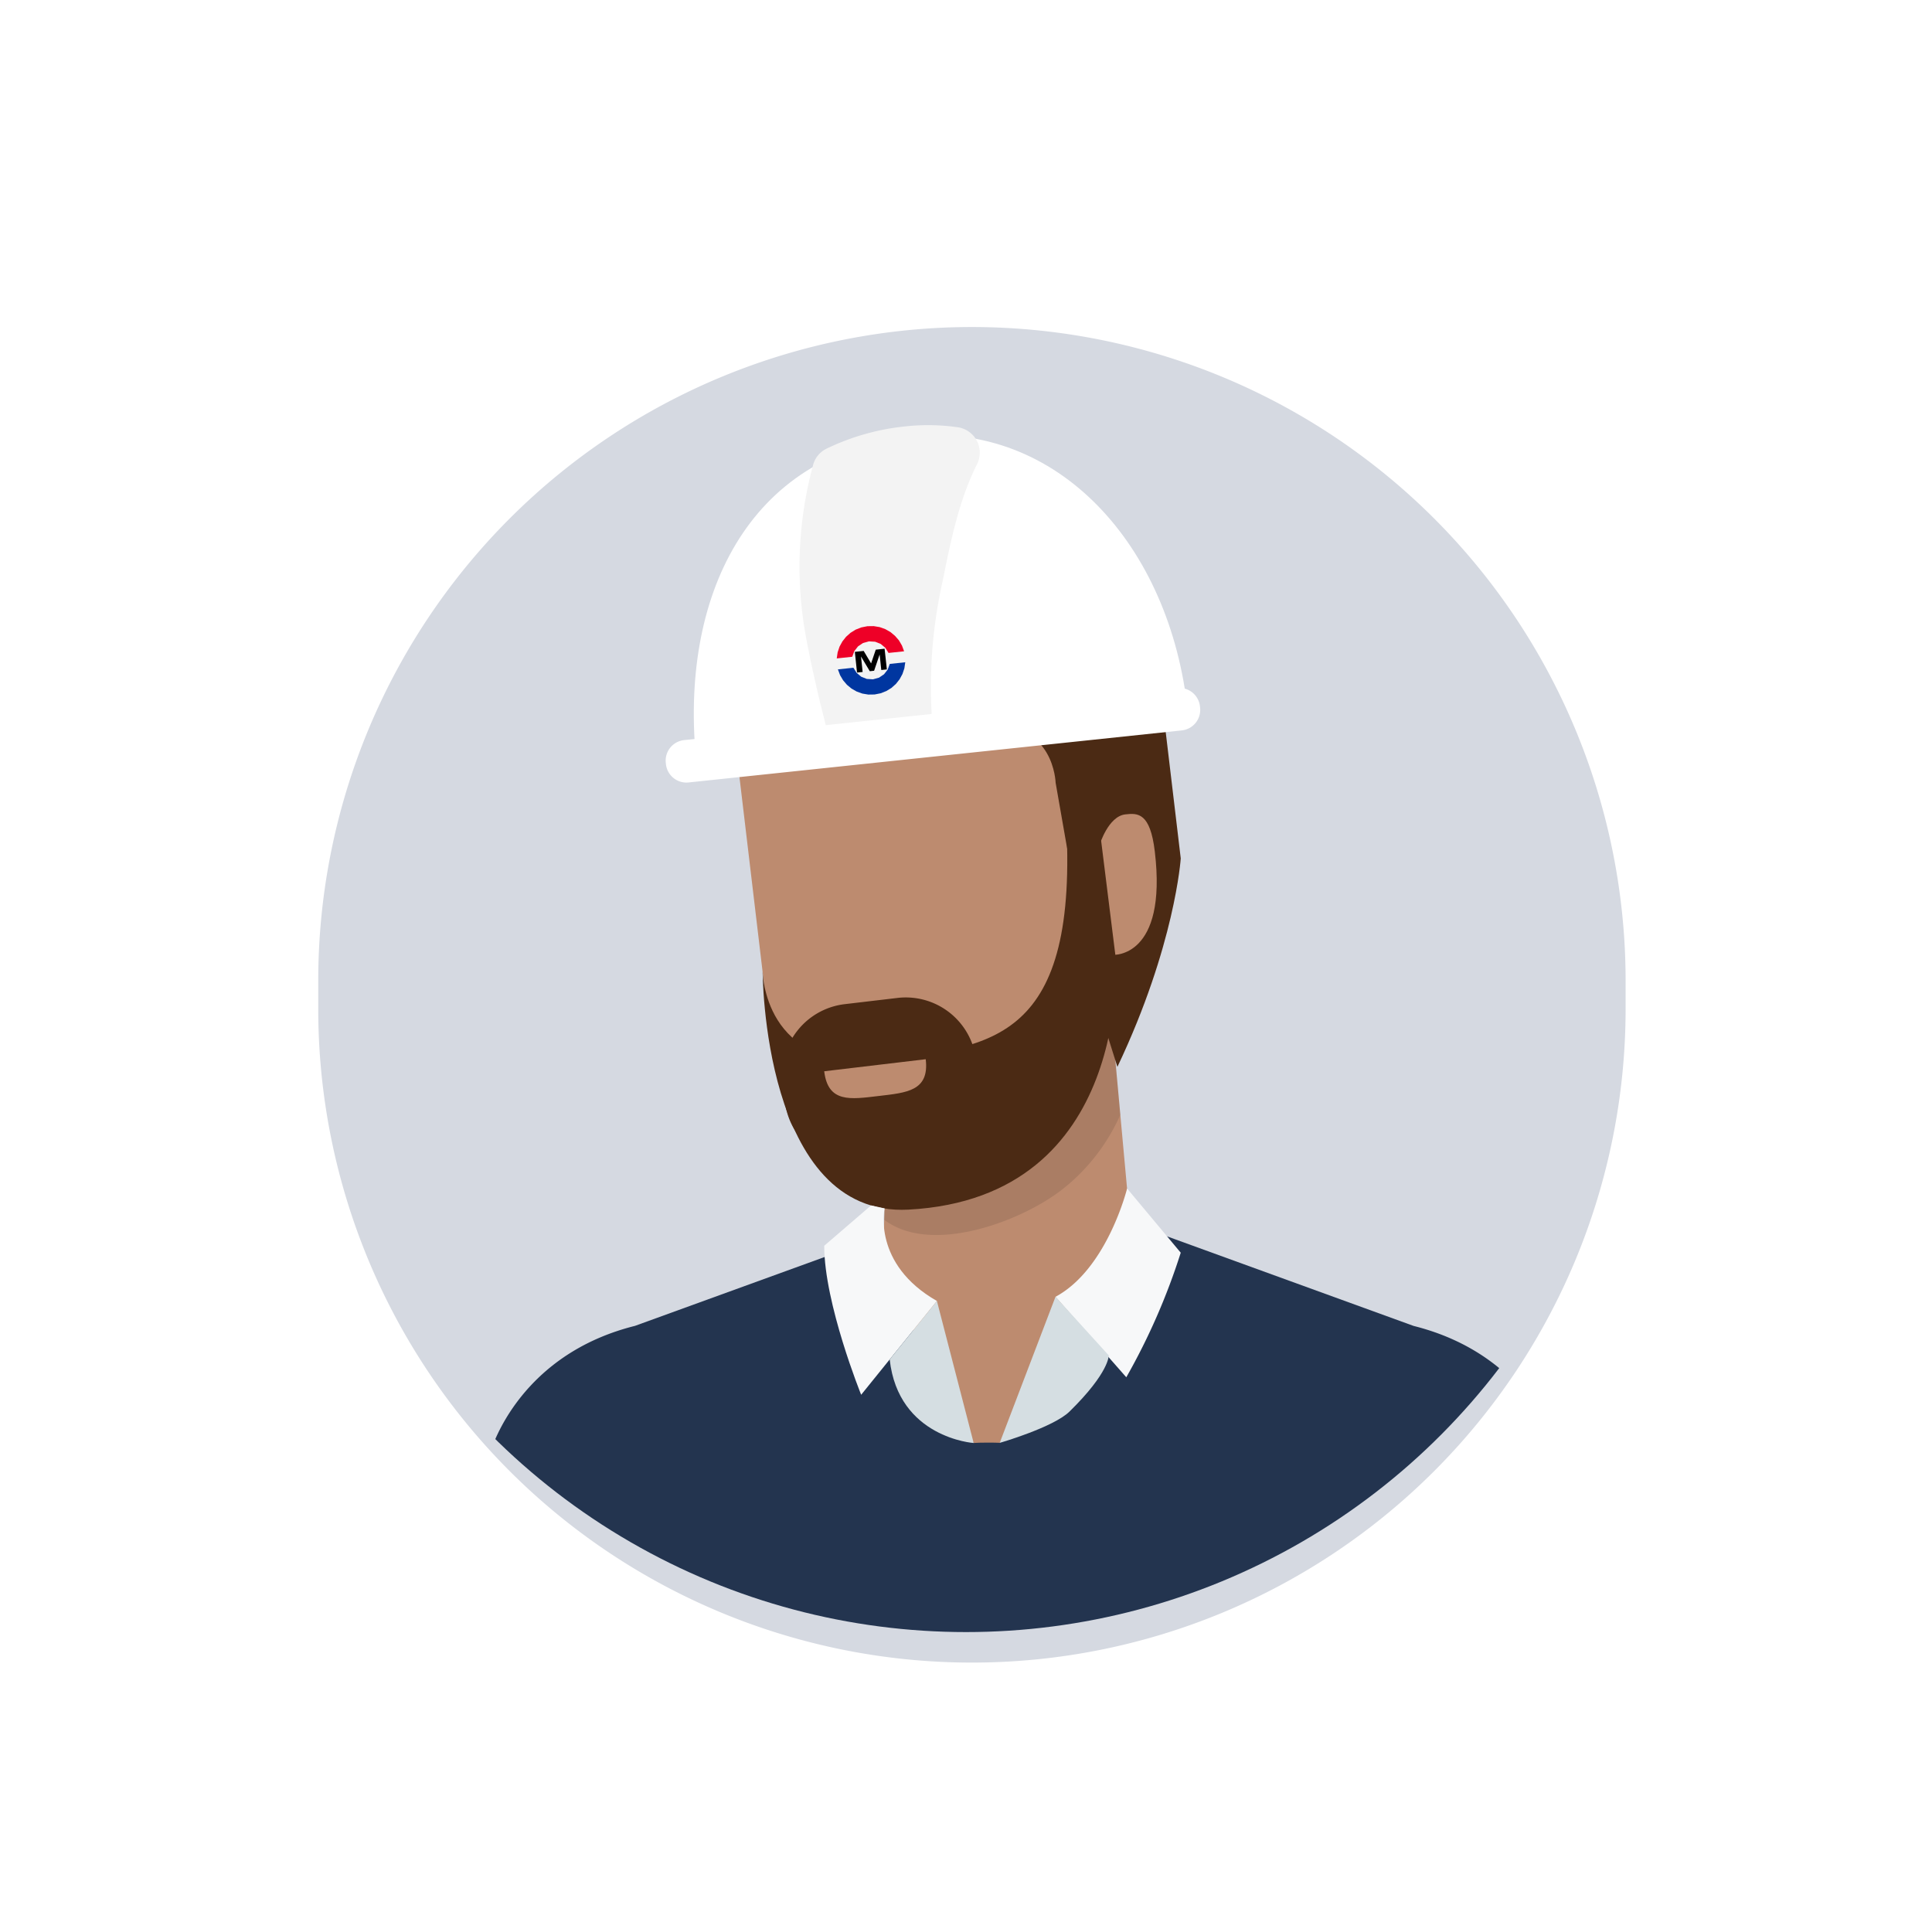 <svg xmlns="http://www.w3.org/2000/svg" xmlns:xlink="http://www.w3.org/1999/xlink" width="189.08" height="188.805" viewBox="0 0 189.08 188.805">
  <defs>
    <filter id="Caminho_208931" x="22.146" y="23" width="145.949" height="148.702" filterUnits="userSpaceOnUse">
      <feOffset dy="3" input="SourceAlpha"/>
      <feGaussianBlur stdDeviation="3" result="blur"/>
      <feFlood flood-opacity="0.161"/>
      <feComposite operator="in" in2="blur"/>
      <feComposite in="SourceGraphic"/>
    </filter>
    <clipPath id="clip-path">
      <ellipse id="Elipse_1905" data-name="Elipse 1905" cx="65.667" cy="65.735" rx="65.667" ry="65.735" transform="translate(1)" fill="#fff"/>
    </clipPath>
    <clipPath id="clip-path-2">
      <rect id="Retângulo_85339" data-name="Retângulo 85339" width="126.299" height="221.519" fill="none"/>
    </clipPath>
    <clipPath id="clip-path-4">
      <rect id="Retângulo_85336" data-name="Retângulo 85336" width="23.112" height="21.598" fill="none"/>
    </clipPath>
    <clipPath id="clip-path-5">
      <rect id="Retângulo_85337" data-name="Retângulo 85337" width="16.98" height="6.16" fill="none"/>
    </clipPath>
  </defs>
  <g id="Grupo_141237" data-name="Grupo 141237" transform="translate(-33.461 -29.345)">
    <g id="Grupo_134548" data-name="Grupo 134548" transform="translate(33.461 29.345)">
      <path id="Caminho_204260" data-name="Caminho 204260" d="M189.08,91.981c0,53.474-42.327,96.823-94.54,96.823S0,150.3,0,96.823,42.327,0,94.54,0s94.54,43.349,94.54,96.823" transform="translate(0 0)" fill="#fff"/>
    </g>
    <g id="Grupo_141228" data-name="Grupo 141228" transform="translate(-642.473 -6688.171)">
      <g transform="matrix(1, 0, 0, 1, 675.93, 6717.52)" filter="url(#Caminho_208931)">
        <path id="Caminho_208931-2" data-name="Caminho 208931" d="M63.974,0a63.974,63.974,0,0,1,63.974,63.974v2.753A63.974,63.974,0,1,1,0,66.728V63.974A63.974,63.974,0,0,1,63.974,0Z" transform="translate(31.15 29)" fill="#d5d9e1"/>
      </g>
      <g id="Grupo_de_máscara_37658" data-name="Grupo de máscara 37658" transform="translate(703.808 6745.766)" clip-path="url(#clip-path)">
        <g id="Grupo_139312" data-name="Grupo 139312" transform="translate(10.488 25.919)">
          <g id="Grupo_139311" data-name="Grupo 139311" clip-path="url(#clip-path-2)">
            <g id="Grupo_139310" data-name="Grupo 139310">
              <g id="Grupo_139309" data-name="Grupo 139309" clip-path="url(#clip-path-2)">
                <path id="Caminho_208948" data-name="Caminho 208948" d="M23.78,86.385C14.222,88.777,10.8,95.653,9.87,98.054l-.022,0L5.864,166.217,0,229.648l13.436,2.671,10.109-58.138s1.535-29.725,1.468-34.913l.723,36.287-2.078,27.579h-.03L23.06,227.7c25.462-.285,50.928-.256,76.391-.258l-1.072-24.311h-.057l-2.939-27.25.054-1.622,20.655,2.823a9.1,9.1,0,0,0,10.187-9.467l-1.091-6.077h0L113.917,98.059l-.022,0c-.927-2.4-4.354-9.277-13.91-11.669L62.616,72.816c-.012-.077-.016-.156-.026-.232a.723.723,0,0,1,.008-.123l-.238-.084-.478.172-.476-.172-.237.084a.953.953,0,0,1,.008.123c-.012.077-.016.156-.028.232Zm73.082,45.239,3.125,21.332-3.84.065Z" transform="translate(0 -10.8)" fill="#23344f"/>
                <path id="Caminho_208949" data-name="Caminho 208949" d="M63.786,62.263C74.542,60.985,82.564,40.743,82.452,33.6l-1.7-15.767L39.717,22.709l2.738,23.044a18.921,18.921,0,0,0,21.331,16.51" transform="translate(-5.927 -2.661)" fill="#bd8b6f"/>
                <path id="Caminho_208950" data-name="Caminho 208950" d="M67.9,94.679c3.678-5.225,12.9-16.433,12.985-19.232l-2.213-24.21L57.218,52.885,56.47,76.991c1.086,4.031,6.559,13.038,8.887,17.7.461-.046,2.181-.043,2.546-.015" transform="translate(-8.427 -7.646)" fill="#bd8b6f"/>
                <g id="Grupo_139305" data-name="Grupo 139305" transform="translate(48.172 45.096)" opacity="0.1">
                  <g id="Grupo_139304" data-name="Grupo 139304">
                    <g id="Grupo_139303" data-name="Grupo 139303" clip-path="url(#clip-path-4)">
                      <path id="Caminho_208951" data-name="Caminho 208951" d="M79.733,62.828l-.9-9.822C75.324,61.153,64.8,66.271,56.746,69.081l-.125,4.03c4.536,3.447,13.165.252,17.237-2.821a19.113,19.113,0,0,0,5.875-7.462" transform="translate(-56.621 -53.006)"/>
                    </g>
                  </g>
                </g>
                <path id="Caminho_208952" data-name="Caminho 208952" d="M76.476,39.275l-.6,7.751,1.011,3.212c5.644-11.88,6.2-20.4,6.2-20.4L81.333,15.1C79.331-1.746,59.567.056,59.567.056L39.682,3.2c-4.312,13.014,0,16.849,0,16.849L64.3,17.123c6.37-.756,6.542,5.311,6.542,5.311l1.127,6.432,3.185-.379s.838-2.76,2.5-2.957c1.227-.145,2.442-.178,2.894,3.632,1.24,10.428-4.068,10.113-4.068,10.113" transform="translate(-5.892 0)" fill="#4b2a14"/>
                <g id="Grupo_139308" data-name="Grupo 139308" transform="translate(47.958 55.266)" opacity="0.1">
                  <g id="Grupo_139307" data-name="Grupo 139307">
                    <g id="Grupo_139306" data-name="Grupo 139306" clip-path="url(#clip-path-5)">
                      <path id="Caminho_208953" data-name="Caminho 208953" d="M73.349,64.959A18.116,18.116,0,0,1,56.369,68.2l.254,2.138s9.555,3.813,16.725-5.376" transform="translate(-56.369 -64.959)"/>
                    </g>
                  </g>
                </g>
                <path id="Caminho_208954" data-name="Caminho 208954" d="M54.46,53.956c-11.828,1.368-11.826-8.709-11.826-8.709S42.62,69.421,56.922,68.654c21.95-1.177,20.261-24.712,20.261-24.712L75.421,29.793l-3.108.369c1.35,21.984-7.253,22.568-17.854,23.794" transform="translate(-6.362 -4.446)" fill="#4b2a14"/>
                <path id="Caminho_208955" data-name="Caminho 208955" d="M52.893,67.318l5.083-.6a6.933,6.933,0,0,0,6.11-7.668L63.86,57.14a6.933,6.933,0,0,0-7.737-6.023l-5.083.6a6.933,6.933,0,0,0-6.11,7.668l.226,1.906a6.933,6.933,0,0,0,7.737,6.023" transform="translate(-6.697 -7.62)" fill="#4b2a14"/>
                <path id="Caminho_208956" data-name="Caminho 208956" d="M55.046,61.769c2.744-.326,4.98-.48,4.61-3.6l-9.935,1.18c.371,3.119,2.581,2.745,5.325,2.419" transform="translate(-7.419 -8.68)" fill="#bd8b6f"/>
                <path id="Caminho_208957" data-name="Caminho 208957" d="M54.306,74.988l-4.585,3.948c0,5.662,3.616,14.581,3.616,14.581l7.414-9.179c-6.342-3.618-5.125-9.058-5.125-9.058Z" transform="translate(-7.419 -11.19)" fill="#f7f8f9"/>
                <path id="Caminho_208958" data-name="Caminho 208958" d="M61.875,85.979,57.254,91.7c.844,7.685,8.22,8.179,8.22,8.179Z" transform="translate(-8.544 -12.83)" fill="#d5dee2"/>
                <path id="Caminho_208959" data-name="Caminho 208959" d="M83.334,73.038s-1.934,7.871-7.007,10.6l6.929,7.876a63.56,63.56,0,0,0,5.328-12.191Z" transform="translate(-11.39 -10.899)" fill="#f7f8f9"/>
                <path id="Caminho_208960" data-name="Caminho 208960" d="M75.369,85.493l-5.461,14.3s5.249-1.516,6.828-3.063c3.925-3.844,3.843-5.5,3.843-5.5Z" transform="translate(-10.432 -12.757)" fill="#d5dee2"/>
              </g>
            </g>
          </g>
        </g>
        <g id="Grupo_139350" data-name="Grupo 139350" transform="translate(37.073 11.939)">
          <path id="Caminho_208983" data-name="Caminho 208983" d="M24.164,0C8.2,0,0,13.25,0,29.594c0,.143.031.274.039.414H48.288c.007-.14.039-.272.039-.414C48.327,13.25,38.643,0,24.164,0" transform="matrix(0.995, -0.105, 0.105, 0.995, 0.106, 5.052)" fill="#fff"/>
          <path id="Caminho_208984" data-name="Caminho 208984" d="M17.1.639A20.481,20.481,0,0,0,12,0,23.025,23.025,0,0,0,4,1.376,2.48,2.48,0,0,0,2.541,2.9,37.86,37.86,0,0,0,.156,19.948c.3,3.563.774,7.1,1.344,10.616h9.994a47.21,47.21,0,0,1,2.52-15.218C15.133,11.751,16.4,7.736,18.5,4.46A2.514,2.514,0,0,0,17.1.639" transform="matrix(0.995, -0.105, 0.105, 0.995, 11.772, 2.793)" fill="#f3f3f3"/>
          <path id="Caminho_208985" data-name="Caminho 208985" d="M50.51,0H2.031A2.017,2.017,0,0,0,0,2v.165a2.017,2.017,0,0,0,2.031,2H50.51a2.017,2.017,0,0,0,2.031-2V2A2.017,2.017,0,0,0,50.51,0" transform="matrix(0.995, -0.105, 0.105, 0.995, 0, 32.452)" fill="#fff"/>
          <g id="Grupo_139349" data-name="Grupo 139349" transform="matrix(0.995, -0.105, 0.105, 0.995, 16.648, 21.441)">
            <path id="Caminho_208922" data-name="Caminho 208922" d="M6.624,0H5.1L4.841.531l-.407.42-.52.276-.6.1-.6-.1L2.19.952,1.785.531,1.525,0H0L.149.58l.244.534.329.48.405.414.472.34.528.255.574.159.612.056.61-.056L4.5,2.6l.527-.255.472-.34L5.9,1.593l.331-.48L6.476.58Z" transform="translate(0 3.897)" fill="#0036a0" fill-rule="evenodd"/>
            <path id="Caminho_208923" data-name="Caminho 208923" d="M3.313,0,2.7.056,2.128.215,1.6.47,1.128.81l-.405.414L.393,1.7l-.244.534L0,2.818H1.525l.26-.531.405-.42L2.71,1.59l.6-.1.6.1.52.276.407.42.258.531H6.624l-.149-.58L6.233,1.7,5.9,1.225,5.5.81,5.025.47,4.5.215,3.923.056Z" transform="translate(0 0)" fill="#ee0027" fill-rule="evenodd"/>
            <path id="Caminho_208924" data-name="Caminho 208924" d="M2.926,0H2.057L1.463,1.29.869,0H0V2.035H.551V.522H.556l.7,1.513h.424l.7-1.513h.005V2.035h.549Z" transform="translate(1.827 2.367)" fill-rule="evenodd"/>
          </g>
        </g>
      </g>
    </g>
  </g>
</svg>
